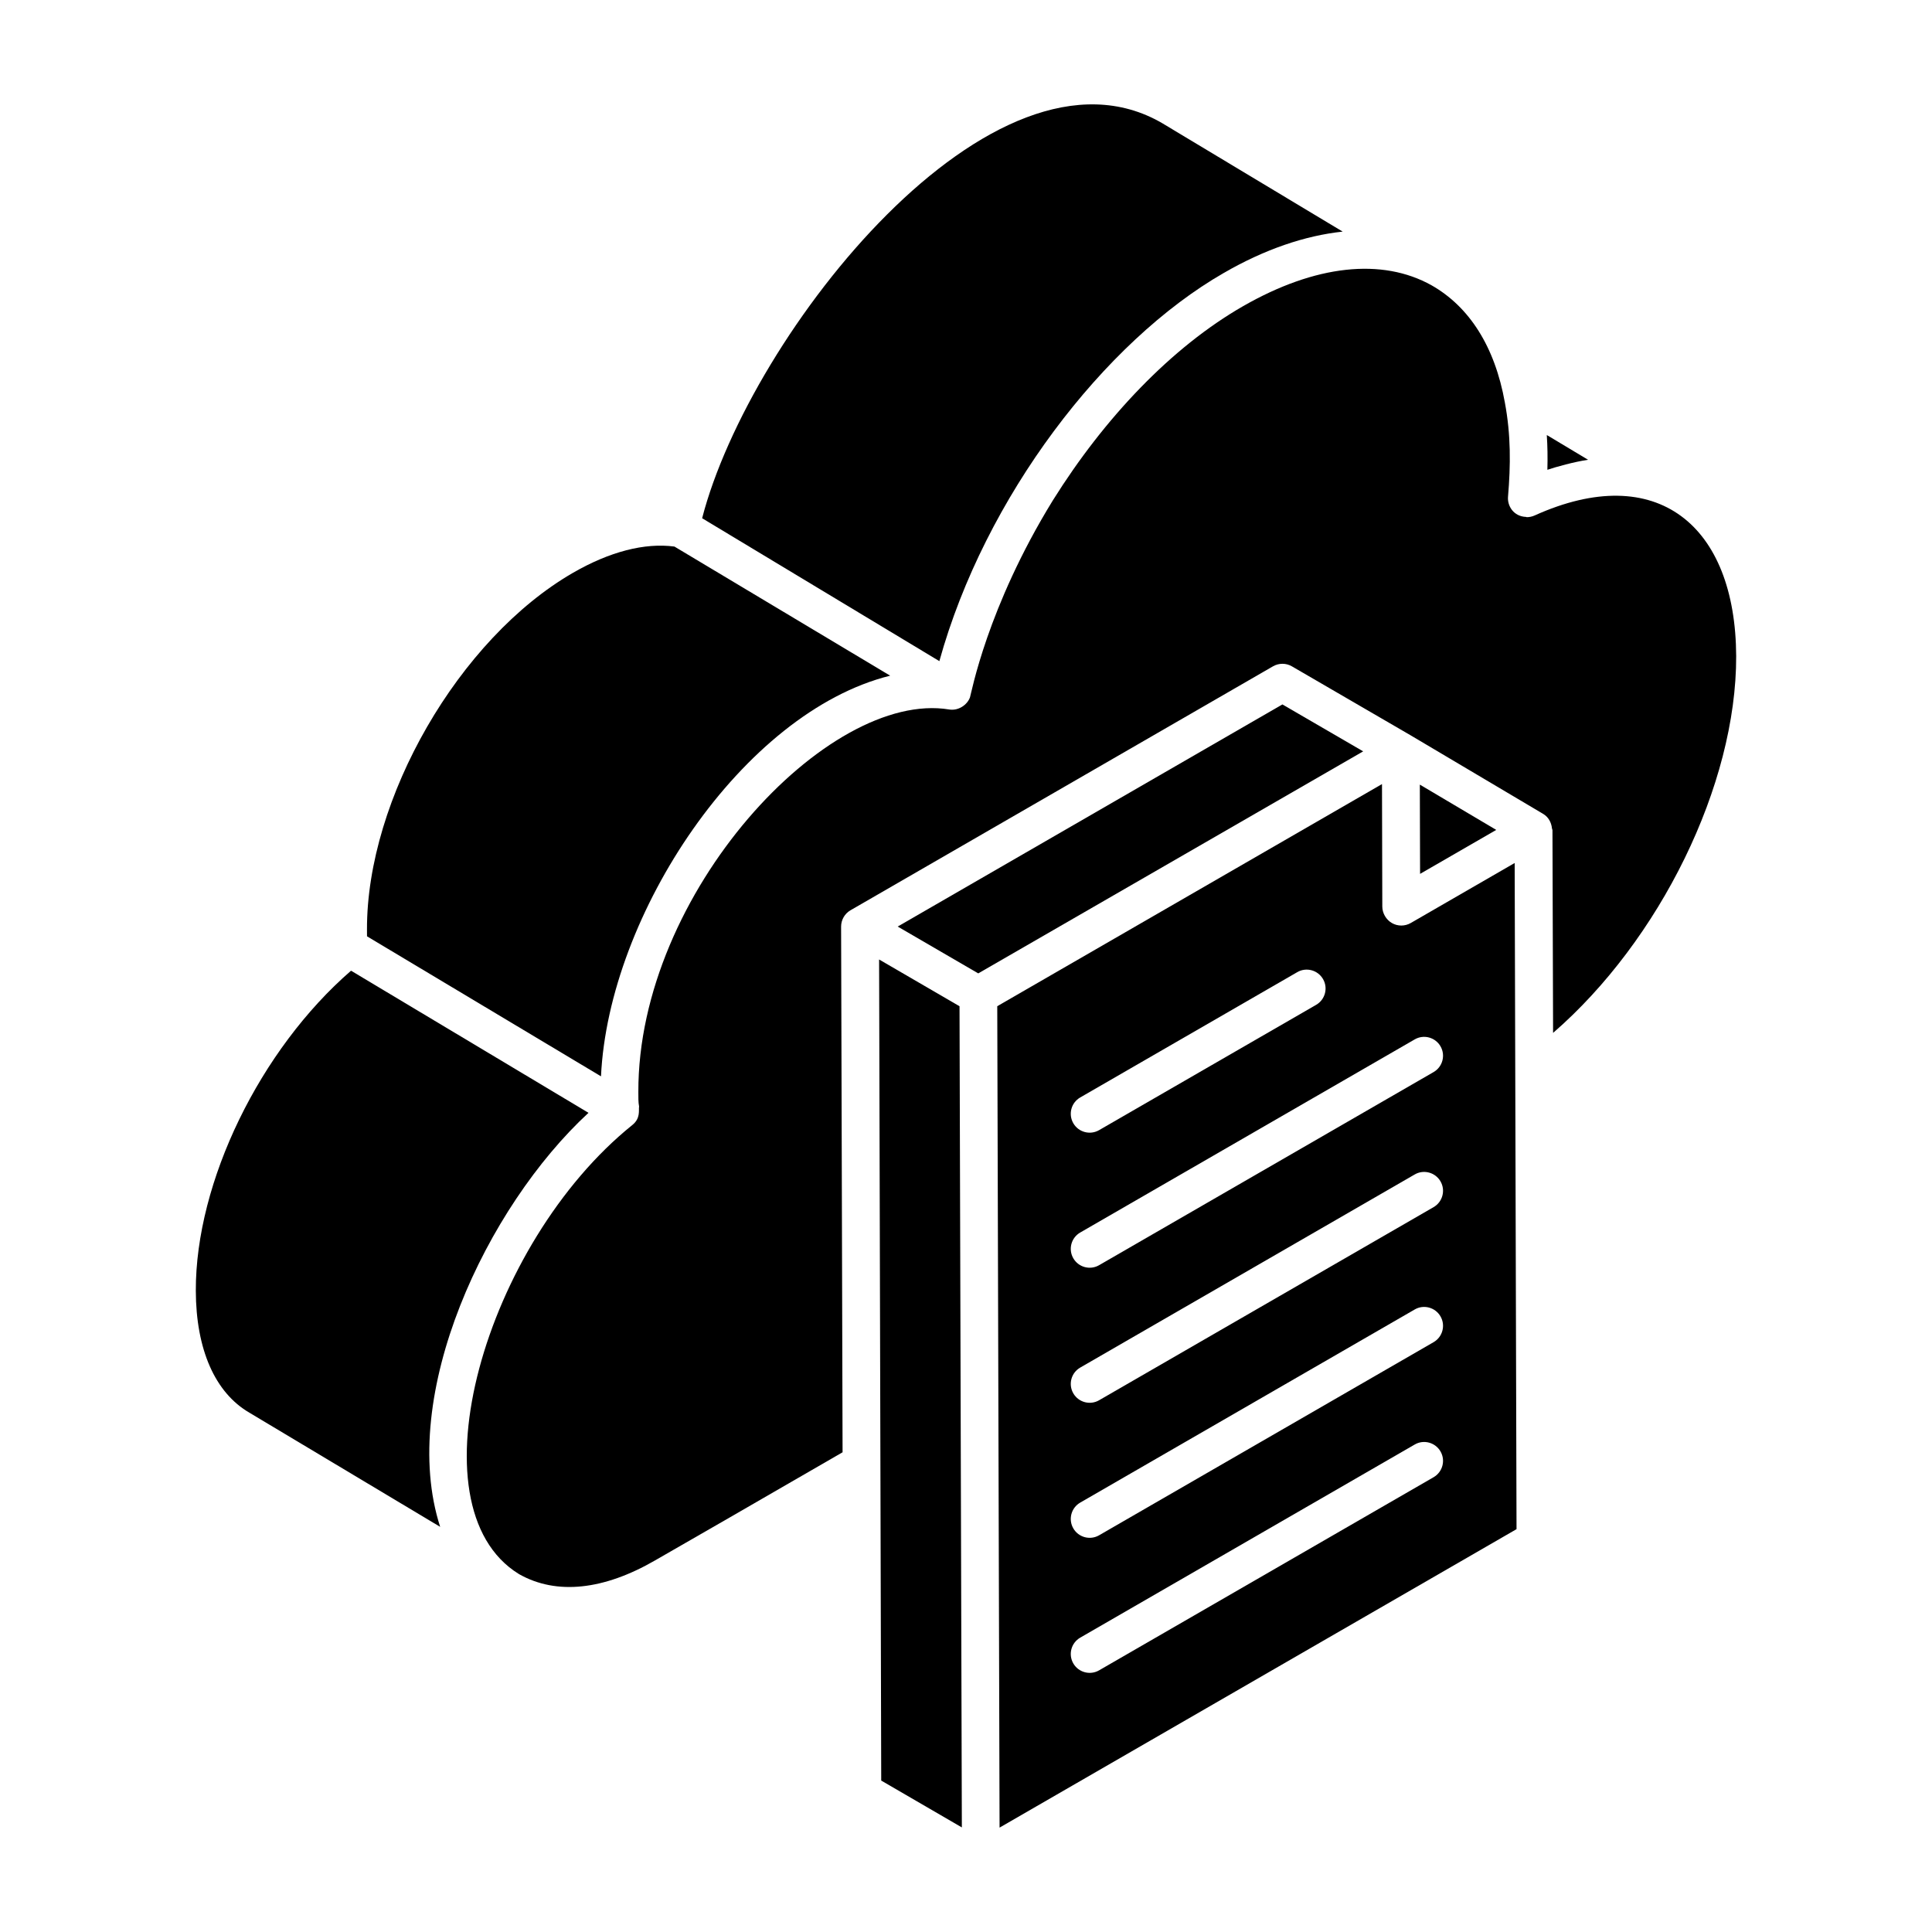 <?xml version="1.0" encoding="UTF-8"?>
<!-- Uploaded to: SVG Repo, www.svgrepo.com, Generator: SVG Repo Mixer Tools -->
<svg fill="#000000" width="800px" height="800px" version="1.1" viewBox="144 144 512 512" xmlns="http://www.w3.org/2000/svg">
 <g>
  <path d="m376.97 398.27c0.059 22.312-0.207-80.684 0.562 217.6l21.367 12.414-0.617-217.62z"/>
  <path d="m299.96 438.91-62.93-37.664c-24.078 20.875-41.223 55.961-41.137 84.805 0.043 15.551 5.082 27.023 14.191 32.32l50.562 30.258c-11.246-34.91 12.238-84.742 39.312-109.72z"/>
  <path d="m483.85 330.68-101.95 58.867 21.348 12.41 102.01-58.84z"/>
  <path d="m550.68 280.61c-0.66 0.297-1.363 0.445-2.059 0.445-0.074 0-0.137-0.062-0.211-0.066-3.262-0.133-4.981-2.871-4.769-5.359 0.703-8.324 0.785-16.309-0.836-24.953-2.656-14.859-9.438-25.383-19.41-31.059-13.145-7.356-30.848-5.434-49.922 5.496-19.008 10.887-36.812 29.66-50.465 51.504-17.484 28.414-21.605 51.246-21.957 52.199-0.73 1.988-3.059 3.606-5.516 3.203-32.07-5.293-82.516 48.547-82.367 101.37 0.004 1.406-0.027 2.691 0.195 3.836-0.168 0.988 0.449 3.106-1.777 4.902-39.035 31.402-59.148 101.04-30.117 118.98l0.121 0.074c9.934 5.598 22.457 4.188 36.055-3.684 8.793-5.027 27.121-15.605 49.645-28.629-0.031-11.59-0.387-140.67-0.391-139.32 0.004-1.754 0.938-3.422 2.5-4.324l111.96-64.645c1.547-0.887 3.461-0.898 5.008 0.008 52.852 30.699-24.906-14.469 31.422 18.254l35.176 20.855c1.375 0.816 2.164 2.262 2.32 3.836 0.02 0.176 0.133 0.32 0.133 0.496l0.164 53.699c28.242-24.488 48.609-65.668 48.523-99.863-0.16-34.629-20.98-51.914-53.426-37.254z"/>
  <path d="m303.27 429.24c2.008-42.945 37.582-96.477 76.633-106.18l-57.168-34.215c-7.898-1.051-17.176 1.348-26.883 6.953-30.199 17.434-54.695 59.852-54.598 94.547 0 0.617-0.004 1.219 0.008 1.789z"/>
  <path d="m392.94 319.21c12.059-43.523 43.723-84.711 75.398-102.89 10.816-6.246 21.473-9.871 31.48-10.941l-47.766-28.703c-44.57-26.07-109.29 55.57-121.98 104.66 0.949 0.57 67.066 40.402 62.863 37.867z"/>
  <path d="m554.07 268.5c2.273-0.77 7.195-2.137 10.789-2.652l-10.941-6.559c0.188 2.875 0.246 5.934 0.152 9.211z"/>
  <path d="m517.86 388.61c-1.539 0.887-3.445 0.895-4.996 0.004-1.535-0.891-2.535-2.602-2.539-4.371l-0.082-32.453c-38.301 22.113-63.879 36.879-101.96 58.867l0.613 217.68 137-79.094-0.492-176.54zm-87.59 46.227 57.516-33.203c2.379-1.387 5.449-0.566 6.832 1.832 1.383 2.391 0.562 5.449-1.832 6.832l-57.516 33.203c-2.367 1.367-5.434 0.582-6.832-1.832-1.383-2.394-0.562-5.449 1.832-6.832zm93.648 100.64-88.648 51.18c-2.383 1.379-5.449 0.562-6.832-1.832-1.383-2.391-0.562-5.449 1.832-6.832l88.648-51.18c2.371-1.387 5.445-0.566 6.832 1.832 1.379 2.394 0.559 5.449-1.832 6.832zm0-35.789-88.648 51.18c-2.383 1.379-5.449 0.562-6.832-1.832-1.383-2.391-0.562-5.449 1.832-6.832l88.648-51.18c2.371-1.387 5.445-0.566 6.832 1.832 1.379 2.394 0.559 5.449-1.832 6.832zm0-35.785-88.648 51.18c-2.383 1.379-5.449 0.562-6.832-1.832-1.383-2.391-0.562-5.449 1.832-6.828l88.648-51.18c2.371-1.383 5.445-0.562 6.832 1.832 1.379 2.387 0.559 5.445-1.832 6.828zm0-35.793-88.648 51.18c-2.383 1.379-5.449 0.562-6.832-1.832-1.383-2.391-0.562-5.449 1.832-6.828l88.648-51.18c2.371-1.383 5.445-0.57 6.832 1.832 1.379 2.391 0.559 5.445-1.832 6.828z"/>
  <path d="m520.27 351.93 0.066 23.656 20.184-11.652z"/>
 </g>
</svg>